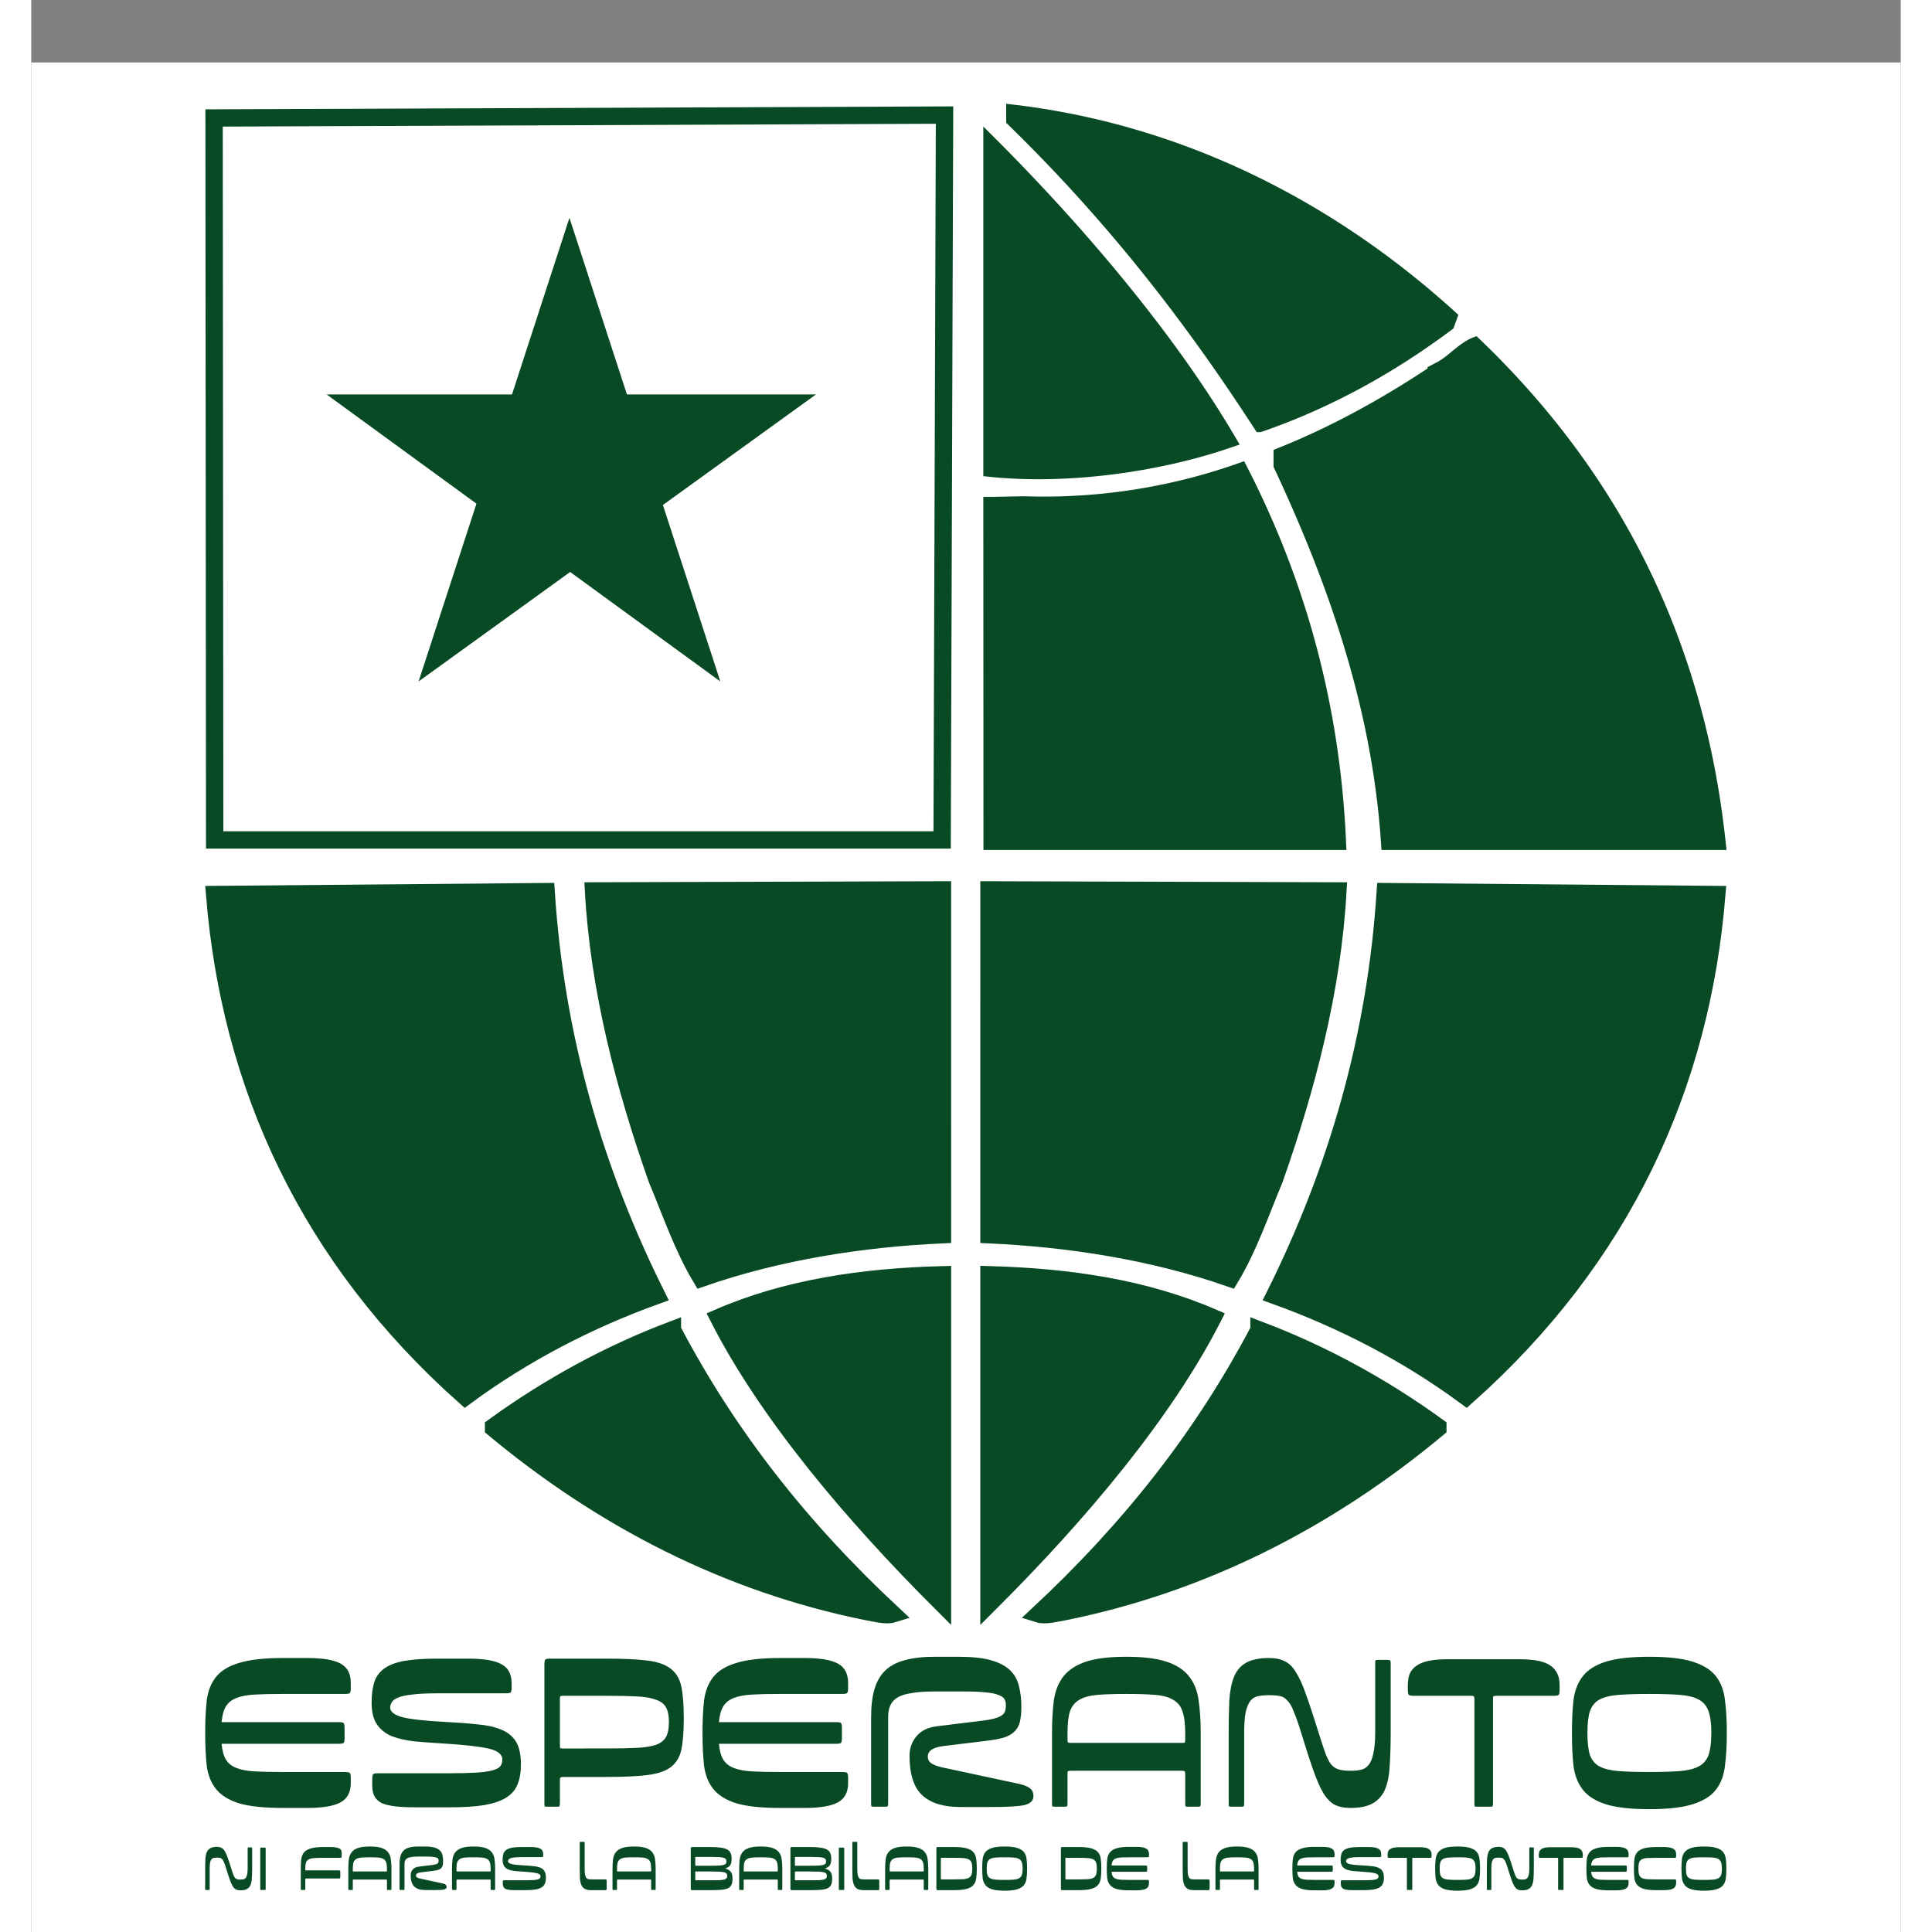 <svg height="2500" viewBox="0 -6.441 192.756 199.197" width="2500" xmlns="http://www.w3.org/2000/svg"><rect x="0" y="-6.441" width="192.756" height="199.197" fill="#808080" stroke="none"/><path clip-rule="evenodd" d="m0 0h192.756v192.756h-192.756z" fill="#fff" fill-rule="evenodd"/><g clip-rule="evenodd" stroke="#084a23"><path d="m93.227 92.952h-92.255l-.075-91.787 92.634-.367z" fill="none" stroke-width="2.202" transform="matrix(.813 0 0 .811 18.123 4.777)"/><g fill="#084a23" fill-rule="evenodd"><path d="m89.777 134.083c-7.676.373-15.764 1.72-23.142 4.478-1.789-3.203-2.906-6.781-4.248-10.209-3.13-9.541-5.589-19.602-6.111-29.812l33.5-.104zm-38.121-35.47c.894 14.98 4.621 28.77 10.657 41.736-6.559 2.535-12.744 5.963-18.409 10.434-14.98-14.309-22.582-32.047-24.073-51.871zm38.121 73.524c-8.659-9.271-16.813-19.664-21.502-29.551 6.559-3.057 13.825-4.207 21.502-4.432zm-25.973-28.283c5.292 10.807 12.222 20.346 21.241 29.363-.671.225-1.64-.074-2.46-.223-13.415-2.908-25.414-9.541-35.922-18.932v-.223c5.365-4.173 11.104-7.527 17.141-9.985z" stroke-width="1.728" transform="matrix(1.072 0 0 .999 -2.322 -13.055)"/><path d="m76.878.144c9.39 6.344 16.918 13.024 23.7 20.281a79.361 79.361 0 0 0 18.11-6.728l.075-.145c-11.775-7.352-26.085-12.255-41.885-13.552zm-2.199 23.26c7.453.53 16.135-.335 22.694-1.874-5.74-6.68-14.422-13.728-22.694-19.446zm43.19-6.294c-4.845 2.258-9.912 4.228-15.278 5.718v.385c5.292 7.833 9.423 16.101 10.318 25.04h31.744c-2.012-12.543-9.493-23.598-23.355-32.778-1.268.337-2.237 1.202-3.43 1.634zm-39.277 8.986c-.962-.027-2.94.025-3.913.027l.013 22.13h33.474c-.597-8.795-3.788-16.87-9.377-24.415-6.441 1.591-13.301 2.359-20.197 2.258z" stroke-width="1.388" transform="matrix(1.072 0 0 1.548 18.852 5.424)"/><path d="m89.777 134.083c-7.676.373-15.764 1.72-23.142 4.478-1.789-3.203-2.906-6.781-4.248-10.209-3.13-9.541-5.589-19.602-6.111-29.812l33.5-.104zm-38.121-35.47c.894 14.98 4.621 28.77 10.657 41.736-6.559 2.535-12.744 5.963-18.409 10.434-14.98-14.309-22.582-32.047-24.073-51.871zm38.121 73.524c-8.659-9.271-16.813-19.664-21.502-29.551 6.559-3.057 13.825-4.207 21.502-4.432zm-25.973-28.283c5.292 10.807 12.222 20.346 21.241 29.363-.671.225-1.64-.074-2.46-.223-13.415-2.908-25.414-9.541-35.922-18.932v-.223c5.365-4.173 11.104-7.527 17.141-9.985z" stroke-width="1.728" transform="matrix(-1.072 0 0 .999 195.019 -13.055)"/></g></g><g fill="#084a23"><path d="m39.94 63.818 15.553-47.8 15.554 47.8-40.592-29.591h50.455" stroke-width=".466"/><g><path d="m19.138 183.979q.278 0 .463.092.195.084.343.334.157.24.306.676.157.435.37 1.12.12.39.204.62.083.223.176.344.102.11.231.148.13.037.343.037.176 0 .306-.028.138-.028.231-.139.102-.12.148-.352.056-.24.056-.648v-2.056q0-.065.01-.074.018-.019.082-.019h.278q.065 0 .074.019.019.009.019.074v2.056q0 .556-.028.982-.018.426-.13.713-.11.287-.36.435-.242.148-.686.148-.278 0-.463-.093-.185-.092-.343-.342-.148-.25-.305-.695-.158-.444-.37-1.148-.121-.39-.214-.602-.083-.222-.185-.324-.093-.111-.222-.14-.13-.027-.334-.027-.176 0-.314.028-.13.018-.232.13-.093.11-.148.342-.046.222-.046.63v2.111q0 .065-.019.084-.01.008-.074.008h-.278q-.065 0-.083-.008-.01-.019-.01-.084v-2.111q0-.556.019-.972.028-.426.139-.704.111-.278.352-.417.25-.148.694-.148zm4.939.074q.065 0 .074.018.019.01.019.075v4.185q0 .065-.019.084-.01.008-.074.008h-.37q-.065 0-.084-.008-.01-.019-.01-.084v-4.185q0-.065.01-.075.019-.018.084-.018zm6.03 1.056q-.555 0-.917.027-.36.019-.574.13-.203.102-.287.333-.074.223-.074.64v.073q0 .065.01.084.018.009.083.009h3.334q.13 0 .157.027.028.028.028.158v.463q0 .13-.028.157-.028.028-.157.028h-3.334q-.065 0-.084.018-.009.01-.009.075v1q0 .064-.018.083-.01.009-.074.009h-.278q-.065 0-.084-.009-.009-.019-.009-.083v-2.093q0-.556.046-.973.056-.426.278-.703.222-.278.685-.417.473-.148 1.306-.148h.787q.473 0 .788.11.324.112.324.445v.37q0 .13-.028.158-.028.028-.158.028zm2.679 3.315q-.064 0-.083-.009-.01-.018-.01-.083v-2.112q0-.555.056-.981.065-.426.287-.713.232-.287.667-.436.445-.148 1.213-.148.76 0 1.204.148.445.149.667.436.231.287.287.713.065.426.065.981v2.112q0 .065-.019.083-.009.009-.074.009h-.278q-.064 0-.083-.009-.01-.018-.01-.083v-.89q0-.064-.018-.073-.009-.019-.074-.019h-3.333q-.064 0-.083.019-.01.009-.01.074v.889q0 .065-.018.083-.01.009-.074.009zm.37-2q0 .055.01.074.019.018.083.018h3.334q.065 0 .074-.008.019-.019.019-.084v-.204q0-.416-.083-.648-.075-.231-.278-.342-.195-.12-.537-.149-.343-.027-.862-.027-.518 0-.86.027-.344.028-.547.149-.195.11-.278.342-.074.232-.074.648zm5.968.472q0-.324.203-.574.213-.26.64-.306l1.212-.148q.26-.028.417-.065.167-.037.26-.092.092-.056.12-.13.028-.083.028-.204 0-.102-.047-.176-.046-.074-.185-.12-.13-.056-.37-.074-.241-.028-.62-.028h-.908q-.408 0-.676.046-.269.037-.426.13-.158.093-.223.24-.064.14-.064.343v2.593q0 .065-.019.084-.01.009-.074.009h-.324q-.065 0-.084-.01-.009-.018-.009-.083v-2.593q0-.49.102-.833.102-.343.324-.556.222-.213.584-.305.36-.102.889-.102h.722q.593 0 .954.102.37.102.574.296.204.195.269.472.074.278.074.62 0 .279-.047.464-.046.176-.166.287-.111.111-.315.176-.195.056-.491.093l-1.297.157q-.481.056-.481.315 0 .139.12.213.12.074.352.12l2.241.482q.223.046.334.13.11.074.11.24 0 .204-.277.269-.269.055-.99.055h-.918q-.76 0-1.139-.352-.38-.351-.38-1.185zm4.352 1.528q-.065 0-.083-.009-.01-.018-.01-.083v-2.112q0-.555.056-.981.065-.426.287-.713.231-.287.667-.436.444-.148 1.213-.148.76 0 1.204.148.444.149.667.436.231.287.287.713.064.426.064.981v2.112q0 .065-.018.083-.01.009-.074.009h-.278q-.065 0-.083-.009-.01-.018-.01-.083v-.89q0-.064-.018-.073-.01-.019-.074-.019h-3.334q-.065 0-.083.019-.01.009-.01.074v.889q0 .065-.018.083-.01.009-.074.009zm.37-2q0 .055.01.074.018.018.083.018h3.334q.065 0 .074-.008.018-.019.018-.084v-.204q0-.416-.083-.648-.074-.231-.278-.342-.194-.12-.537-.149-.342-.027-.861-.027-.519 0-.861.027-.343.028-.547.149-.194.11-.278.342-.074.232-.074.648zm6.069 2.018q-.352 0-.602-.027-.24-.028-.398-.093-.148-.074-.222-.194-.074-.13-.074-.334v-.185q0-.13.027-.157.028-.028.158-.028h2.13q.481 0 .787-.019.315-.018.481-.064.176-.047.241-.12.065-.084.065-.205 0-.24-.426-.333-.426-.093-1.334-.148-.481-.028-.88-.065-.388-.046-.675-.157-.278-.12-.436-.352-.157-.232-.157-.649 0-.342.074-.592.074-.25.278-.408.213-.166.593-.24.389-.075 1.018-.075h.926q.695 0 .991.167.306.158.306.574v.111q0 .13-.028.158-.028.028-.157.028h-2.038q-.472 0-.75.037-.278.027-.426.092-.139.056-.185.14-.046.073-.046.157 0 .185.36.287.371.092 1.232.139.565.027 1 .074.436.037.723.157.296.12.445.361.148.241.148.686 0 .351-.102.592-.093.241-.343.398-.24.149-.657.223-.408.065-1.028.065zm7.053-4.982q.064 0 .074.019.018.009.018.074v2.648q0 .408.037.64.047.222.13.333.093.11.222.139.13.018.306.018h1.389q.13 0 .157.028.028.028.028.157v.741q0 .13-.028.158-.027.027-.157.027h-1.39q-.444 0-.694-.138-.24-.149-.352-.426-.11-.278-.139-.695-.018-.426-.018-.982v-2.648q0-.065.01-.074.018-.019.083-.019zm3.058 4.964q-.065 0-.083-.009-.01-.018-.01-.083v-2.112q0-.555.056-.981.065-.426.287-.713.231-.287.667-.436.444-.148 1.213-.148.76 0 1.204.148.444.149.666.436.232.287.288.713.064.426.064.981v2.112q0 .065-.018.083-.01.009-.074.009h-.278q-.065 0-.083-.009-.01-.018-.01-.083v-.89q0-.064-.018-.073-.01-.019-.074-.019h-3.334q-.065 0-.083.019-.01.009-.01.074v.889q0 .065-.018.083-.01.009-.074.009zm.37-2q0 .055.01.074.018.018.083.018h3.334q.065 0 .074-.008.018-.019.018-.084v-.204q0-.416-.083-.648-.074-.231-.278-.342-.194-.12-.537-.149-.343-.027-.861-.027-.519 0-.861.027-.343.028-.547.149-.194.11-.278.342-.074.232-.074.648zm7.604-2.241q0-.13.028-.158.028-.028.157-.028h1.899q.62 0 1.028.065.417.056.657.195.25.139.343.37.102.232.102.574 0 .463-.158.686-.157.222-.518.324.361.083.565.305.203.213.203.741 0 .38-.101.62-.102.232-.352.362-.25.12-.686.166-.426.037-1.083.037h-1.899q-.13 0-.157-.027-.028-.028-.028-.158zm.556 2.333q-.065 0-.084.019-.009.009-.009.074v.722q0 .065.01.084.018.008.083.008h1.519q.481 0 .805-.008.324-.01.519-.056.194-.046.278-.139.083-.093.083-.26 0-.138-.065-.222-.065-.092-.25-.138-.185-.047-.518-.065-.325-.019-.852-.019zm3.12-1.037q0-.148-.064-.24-.065-.093-.25-.14-.176-.055-.491-.065-.306-.018-.787-.018h-1.528q-.065 0-.084.018-.009.01-.009.075v.722q0 .065.01.083.018.009.083.009h1.528q.518 0 .833-.019.315-.018.482-.064.167-.056.222-.14.056-.092.056-.222zm1.409 2.945q-.065 0-.083-.009-.01-.018-.01-.083v-2.112q0-.555.056-.981.065-.426.287-.713.231-.287.667-.436.444-.148 1.213-.148.76 0 1.204.148.444.149.667.436.231.287.287.713.064.426.064.981v2.112q0 .065-.018.083-.01.009-.074.009h-.278q-.065 0-.083-.009-.01-.018-.01-.083v-.89q0-.064-.018-.073-.01-.019-.074-.019h-3.334q-.065 0-.083.019-.01.009-.01.074v.889q0 .065-.018.083-.01.009-.074.009zm.37-2q0 .055.01.074.018.018.083.018h3.334q.065 0 .074-.008.018-.019.018-.084v-.204q0-.416-.083-.648-.074-.231-.278-.342-.194-.12-.537-.149-.343-.027-.861-.027-.519 0-.861.027-.343.028-.547.149-.194.11-.278.342-.074.232-.074.648zm4.819-2.241q0-.13.028-.158.027-.028.157-.028h1.898q.62 0 1.028.065.417.056.658.195.25.139.343.37.101.232.101.574 0 .463-.157.686-.157.222-.519.324.362.083.565.305.204.213.204.741 0 .38-.102.62-.102.232-.352.362-.25.12-.685.166-.426.037-1.084.037h-1.897q-.13 0-.157-.027-.028-.028-.028-.158zm.555 2.333q-.064 0-.083.019-.01.009-.01.074v.722q0 .065.01.084.019.008.083.008h1.52q.48 0 .805-.008.324-.01.518-.056.195-.046.278-.139.084-.093.084-.26 0-.138-.065-.222-.065-.092-.25-.138-.185-.047-.519-.065-.324-.019-.852-.019zm3.121-1.037q0-.148-.065-.24-.064-.093-.25-.14-.176-.055-.49-.065-.306-.018-.788-.018h-1.527q-.064 0-.083.018-.01.01-.01.075v.722q0 .065.01.083.019.009.083.009h1.528q.519 0 .834-.019.315-.018.481-.064.167-.056.223-.14.055-.092.055-.222zm1.779-1.426q.065 0 .074.018.019.01.019.075v4.185q0 .065-.019.084-.01.008-.074.008h-.37q-.065 0-.084-.008-.01-.019-.01-.084v-4.185q0-.065.01-.075.019-.018.084-.018zm1.346-.593q.065 0 .074.019.019.009.019.074v2.648q0 .408.037.64.046.222.13.333.092.11.222.139.13.018.306.018h1.389q.13 0 .157.028.028.028.028.157v.741q0 .13-.028.158-.028.027-.157.027h-1.39q-.444 0-.694-.138-.24-.149-.352-.426-.111-.278-.139-.695-.018-.426-.018-.982v-2.648q0-.065.009-.074.018-.019.083-.019zm3.059 4.964q-.065 0-.084-.009-.01-.018-.01-.083v-2.112q0-.555.056-.981.065-.426.288-.713.231-.287.666-.436.445-.148 1.214-.148.759 0 1.203.148.445.149.667.436.232.287.287.713.065.426.065.981v2.112q0 .065-.018.083-.01.009-.075.009h-.277q-.065 0-.084-.009-.009-.018-.009-.083v-.89q0-.064-.018-.073-.01-.019-.075-.019h-3.333q-.065 0-.084.019-.01.009-.01.074v.889q0 .065-.018.083-.009.009-.074.009zm.37-2q0 .055.01.074.018.018.083.018h3.333q.065 0 .075-.008.018-.019.018-.084v-.204q0-.416-.083-.648-.074-.231-.278-.342-.195-.12-.537-.149-.343-.027-.861-.027-.52 0-.862.027-.342.028-.546.149-.195.11-.278.342-.074.232-.074.648zm8.986-.204q0 .556-.056.972-.046.417-.268.695-.223.278-.695.417-.463.138-1.296.138h-1.667q-.13 0-.158-.027-.028-.028-.028-.158v-4.074q0-.13.028-.158.028-.028.158-.028h1.667q.833 0 1.296.14.472.138.695.416.222.278.268.695.056.416.056.972zm-2.315 1.111q.555 0 .907-.018.361-.028.565-.13.213-.111.296-.333.084-.223.084-.63 0-.408-.084-.63-.083-.222-.296-.324-.204-.111-.565-.13-.352-.027-.907-.027h-1.297q-.065 0-.083.018-.01.009-.01.074v2.038q0 .064.01.083.018.009.083.009zm7.505-1.111q0 .556-.056.982-.046.426-.269.713-.222.287-.694.435-.463.148-1.297.148-.833 0-1.306-.148-.463-.148-.685-.435-.222-.287-.278-.713-.046-.426-.046-.982t.046-.982q.056-.426.278-.713.222-.287.685-.435.473-.148 1.306-.148.834 0 1.297.148.472.148.694.435.223.287.269.713.055.426.055.982zm-4.168 0q0 .417.074.657.083.232.287.343.213.111.574.139.362.028.917.028.556 0 .908-.028.36-.028.565-.139.213-.111.296-.343.083-.24.083-.657 0-.417-.083-.648-.083-.241-.296-.352-.204-.111-.565-.14-.352-.027-.908-.027-.555 0-.917.028-.36.028-.574.139-.204.11-.287.352-.074.231-.074.648zm11.82 0q0 .556-.056.972-.046.417-.268.695-.223.278-.695.417-.463.138-1.296.138h-1.667q-.13 0-.158-.027-.028-.028-.028-.158v-4.074q0-.13.028-.158.028-.028.158-.028h1.667q.833 0 1.296.14.472.138.695.416.222.278.268.695.056.416.056.972zm-2.315 1.111q.555 0 .907-.018.361-.028.565-.13.213-.111.296-.333.084-.223.084-.63 0-.408-.084-.63-.083-.222-.296-.324-.204-.111-.565-.13-.352-.027-.907-.027h-1.297q-.065 0-.083.018-.01.009-.01.074v2.038q0 .064.01.083.018.009.083.009zm5.189-2.278q-.5 0-.833.019-.334.018-.547.101-.213.084-.315.25-.101.167-.13.473h3.492q.13 0 .158.028.027.027.027.157v.278q0 .13-.027.157-.028.028-.158.028h-3.491q.028.306.13.472.101.167.314.25.213.084.547.102.333.019.833.019h1.852q.13 0 .158.027.028.028.028.158v.148q0 .407-.306.574-.306.167-.99.167h-.742q-.833 0-1.306-.139-.463-.148-.685-.426-.222-.278-.278-.695-.046-.426-.046-.981 0-.556.046-.973.056-.426.278-.703.222-.278.685-.417.473-.148 1.306-.148h.741q.685 0 .991.166.306.167.306.575v.148q0 .13-.028.157-.028.028-.158.028zm5.928-1.593q.065 0 .074.019.018.009.018.074v2.648q0 .408.037.64.047.222.13.333.093.11.222.139.13.018.306.018h1.389q.13 0 .157.028.028.028.028.157v.741q0 .13-.028.158-.027.027-.157.027h-1.39q-.444 0-.694-.138-.24-.149-.352-.426-.11-.278-.138-.695-.019-.426-.019-.982v-2.648q0-.065.01-.074.018-.019.083-.019zm3.058 4.964q-.065 0-.083-.009-.01-.018-.01-.083v-2.112q0-.555.056-.981.065-.426.287-.713.232-.287.667-.436.444-.148 1.213-.148.76 0 1.204.148.444.149.667.436.231.287.287.713.064.426.064.981v2.112q0 .065-.018.083-.01.009-.074.009h-.278q-.065 0-.083-.009-.01-.018-.01-.083v-.89q0-.064-.018-.073-.01-.019-.074-.019h-3.334q-.065 0-.083.019-.01.009-.01.074v.889q0 .065-.018.083-.01.009-.074.009zm.37-2q0 .055.01.074.018.018.083.018h3.334q.065 0 .074-.008.018-.019.018-.084v-.204q0-.416-.083-.648-.074-.231-.278-.342-.194-.12-.537-.149-.342-.027-.861-.027-.519 0-.861.027-.343.028-.547.149-.194.11-.277.342-.075.232-.075.648zm9.781-1.371q-.5 0-.834.019-.333.018-.546.101-.213.084-.315.25-.102.167-.13.473h3.492q.13 0 .157.028.028.027.028.157v.278q0 .13-.028.157-.028.028-.157.028h-3.492q.028.306.13.472.102.167.315.25.213.084.546.102.334.019.834.019h1.852q.13 0 .157.027.028.028.028.158v.148q0 .407-.306.574-.305.167-.99.167h-.741q-.834 0-1.306-.139-.463-.148-.685-.426-.223-.278-.278-.695-.047-.426-.047-.981 0-.556.047-.973.055-.426.278-.703.222-.278.685-.417.472-.148 1.306-.148h.74q.686 0 .991.166.306.167.306.575v.148q0 .13-.028.157-.028.028-.157.028zm3.975 3.389q-.352 0-.602-.027-.24-.028-.398-.093-.148-.074-.222-.194-.074-.13-.074-.334v-.185q0-.13.027-.157.028-.028.158-.028h2.13q.481 0 .787-.019.315-.018.482-.064.176-.047.24-.12.065-.084.065-.205 0-.24-.426-.333-.426-.093-1.333-.148-.482-.028-.88-.065-.39-.046-.676-.157-.278-.12-.435-.352-.158-.232-.158-.649 0-.342.074-.592.074-.25.278-.408.213-.166.593-.24.389-.075 1.018-.075h.926q.695 0 .991.167.306.158.306.574v.111q0 .13-.028.158-.028.028-.157.028h-2.038q-.472 0-.75.037-.278.027-.426.092-.139.056-.185.14-.046.073-.046.157 0 .185.36.287.371.092 1.233.139.564.027 1 .074.435.037.722.157.296.12.445.361.148.241.148.686 0 .351-.102.592-.093.241-.343.398-.24.149-.657.223-.408.065-1.028.065zm5.61-.018q-.065 0-.083-.009-.009-.018-.009-.083v-3.13q0-.065-.019-.074-.008-.019-.074-.019h-1.713q-.13 0-.157-.028-.028-.027-.028-.157v-.13q0-.203.056-.342.064-.149.203-.241.14-.102.37-.148.232-.047.575-.047h2.13q.676 0 .935.195.269.185.269.583v.13q0 .13-.028.157-.028.028-.157.028h-1.714q-.064 0-.083.019-.009.008-.009.074v3.13q0 .065-.018.083-.009.009-.074.009zm7.452-2.204q0 .556-.055.982-.046.426-.268.713-.223.287-.695.435-.463.148-1.296.148-.834 0-1.306-.148-.463-.148-.685-.435-.223-.287-.278-.713-.047-.426-.047-.982t.047-.982q.055-.426.278-.713.222-.287.685-.435.472-.148 1.306-.148.833 0 1.296.148.472.148.695.435.222.287.268.713.056.426.056.982zm-4.166 0q0 .417.074.657.083.232.287.343.213.111.574.139.361.028.917.028.555 0 .907-.028.361-.028.565-.139.213-.111.296-.343.084-.24.084-.657 0-.417-.084-.648-.083-.241-.296-.352-.204-.111-.565-.14-.352-.027-.907-.027-.556 0-.917.028t-.574.139q-.204.11-.287.352-.074.231-.074.648zm6.07-2.241q.278 0 .463.092.195.084.343.334.157.24.306.676.157.435.37 1.12.12.39.204.62.083.223.176.344.102.11.231.148.13.037.343.037.176 0 .306-.028.138-.028.231-.139.102-.12.148-.352.056-.24.056-.648v-2.056q0-.065.009-.074.018-.019.083-.019h.278q.064 0 .074.019.018.009.018.074v2.056q0 .556-.028.982-.018.426-.13.713-.11.287-.36.435-.241.148-.686.148-.277 0-.463-.093-.185-.092-.342-.342-.148-.25-.306-.695-.157-.444-.37-1.148-.12-.39-.213-.602-.084-.222-.186-.324-.092-.111-.222-.14-.13-.027-.333-.027-.176 0-.315.028-.13.018-.232.13-.092.11-.148.342-.046.222-.046.63v2.111q0 .065-.019.084-.008.008-.074.008h-.278q-.064 0-.083-.008-.009-.019-.009-.084v-2.111q0-.556.019-.972.028-.426.139-.704.111-.278.352-.417.25-.148.694-.148zm6.236 4.445q-.065 0-.084-.009-.009-.018-.009-.083v-3.13q0-.065-.018-.074-.009-.019-.074-.019h-1.714q-.13 0-.157-.028-.028-.027-.028-.157v-.13q0-.203.056-.342.065-.149.204-.241.139-.102.37-.148.232-.047.574-.047h2.13q.676 0 .936.195.268.185.268.583v.13q0 .13-.028.157-.027.028-.157.028h-1.713q-.065 0-.084.019-.008.008-.008.074v3.13q0 .065-.019.083-.009.009-.074.009zm5.137-3.371q-.5 0-.834.019-.333.018-.546.101-.213.084-.315.25-.102.167-.13.473h3.492q.13 0 .157.028.028.027.028.157v.278q0 .13-.028.157-.027.028-.157.028h-3.491q.027.306.13.472.101.167.314.25.213.084.546.102.334.019.834.019h1.852q.13 0 .158.027.027.028.027.158v.148q0 .407-.305.574-.306.167-.991.167h-.741q-.834 0-1.306-.139-.463-.148-.685-.426-.222-.278-.278-.695-.046-.426-.046-.981 0-.556.046-.973.056-.426.278-.703.222-.278.685-.417.472-.148 1.306-.148h.74q.686 0 .992.166.305.167.305.575v.148q0 .13-.027.157-.028.028-.158.028zm4.902.056q-.556 0-.917.018-.361.019-.574.13-.204.102-.287.324-.075.222-.075.639 0 .417.075.639.083.222.287.333.213.102.574.12.361.02.917.02h1.852q.13 0 .157.027.028.028.028.157v.186q0 .407-.306.574-.305.167-.99.167h-.741q-.834 0-1.306-.14-.463-.138-.685-.416-.223-.278-.278-.695-.047-.416-.047-.972t.047-.972q.055-.417.278-.695.222-.278.685-.417.472-.139 1.306-.139h.74q.686 0 .991.167.306.167.306.574v.185q0 .13-.028.158-.028.028-.157.028zm7.216 1.111q0 .556-.055.982-.046.426-.269.713-.222.287-.694.435-.463.148-1.297.148-.833 0-1.306-.148-.463-.148-.685-.435-.222-.287-.278-.713-.046-.426-.046-.982t.046-.982q.056-.426.278-.713.222-.287.685-.435.473-.148 1.306-.148.834 0 1.297.148.472.148.694.435.223.287.269.713.055.426.055.982zm-4.167 0q0 .417.074.657.084.232.287.343.213.111.574.139.362.028.917.028.556 0 .908-.028.361-.028.565-.139.213-.111.296-.343.083-.24.083-.657 0-.417-.083-.648-.083-.241-.296-.352-.204-.111-.565-.14-.352-.027-.908-.027-.555 0-.917.028-.36.028-.574.139-.203.11-.287.352-.074.231-.074.648z" stroke-width=".156"/><path d="m25.92 168.211q-1.726 0-2.875.064-1.15.064-1.885.351-.734.288-1.086.863-.35.575-.447 1.629h12.041q.447 0 .543.096.096.095.096.542v.959q0 .447-.096.543-.096.095-.543.095h-12.04q.095 1.054.446 1.63.352.574 1.086.862.735.287 1.885.351t2.874.064h6.388q.447 0 .543.096.096.096.096.543v.51q0 1.406-1.054 1.98-1.054.576-3.418.576h-2.554q-2.874 0-4.503-.48-1.597-.51-2.364-1.469-.766-.958-.958-2.395-.16-1.47-.16-3.385 0-1.917.16-3.354.192-1.47.958-2.427.767-.959 2.364-1.438 1.629-.51 4.503-.51h2.555q2.364 0 3.418.574 1.054.575 1.054 1.98v.511q0 .448-.096.543-.096.096-.543.096zm13.71 11.689q-1.213 0-2.076-.095-.83-.096-1.373-.32-.511-.255-.766-.67-.256-.447-.256-1.15v-.639q0-.447.096-.543.096-.095.543-.095h7.346q1.66 0 2.715-.064 1.085-.064 1.66-.224.607-.16.83-.415.224-.287.224-.703 0-.83-1.469-1.15-1.47-.319-4.6-.51-1.66-.096-3.033-.224-1.342-.16-2.332-.543-.958-.415-1.5-1.214-.544-.798-.544-2.235 0-1.182.256-2.045.255-.862.958-1.405.734-.575 2.044-.83 1.341-.256 3.513-.256h3.194q2.395 0 3.417.575 1.054.543 1.054 1.98v.384q0 .447-.095.543-.096.095-.543.095h-7.027q-1.629 0-2.587.128-.958.096-1.47.32-.478.191-.638.479-.16.255-.16.543 0 .638 1.246.99 1.278.32 4.248.479 1.948.096 3.45.255 1.5.128 2.49.543 1.023.416 1.534 1.246.51.83.51 2.363 0 1.214-.35 2.044-.32.83-1.182 1.374-.83.51-2.268.766-1.405.224-3.545.224zm19.668-6.068q1.916 0 3.162-.063 1.245-.064 1.98-.32.735-.287 1.022-.83.287-.543.287-1.501 0-.958-.287-1.501-.287-.543-1.022-.799-.735-.287-1.98-.351-1.246-.064-3.162-.064h-4.472q-.223 0-.287.064-.032.032-.032.255v4.791q0 .224.032.288.064.032.287.032zm-6.069 6.005q-.223 0-.287-.032-.032-.064-.032-.287v-14.309q0-.447.096-.543.096-.096.543-.096h5.749q2.619 0 4.184.192 1.597.192 2.427.83.862.64 1.118 1.853.255 1.213.255 3.258 0 2.044-.255 3.257-.256 1.182-1.118 1.82-.83.608-2.427.8-1.565.19-4.184.19h-4.44q-.223 0-.287.065-.064.032-.064.255v2.428q0 .223-.064.287-.032.032-.255.032zm23.967-11.626q-1.725 0-2.875.064t-1.884.351q-.734.288-1.086.863-.351.575-.447 1.629h12.041q.447 0 .543.096.096.095.096.542v.959q0 .447-.096.543-.096.095-.543.095h-12.041q.096 1.054.447 1.63.352.574 1.086.862.735.287 1.884.351 1.15.064 2.875.064h6.388q.447 0 .543.096.096.096.096.543v.51q0 1.406-1.054 1.98-1.054.576-3.418.576h-2.555q-2.875 0-4.503-.48-1.597-.51-2.364-1.469-.766-.958-.958-2.395-.16-1.47-.16-3.385 0-1.917.16-3.354.192-1.47.958-2.427.767-.959 2.364-1.438 1.628-.51 4.503-.51h2.555q2.364 0 3.418.574 1.054.575 1.054 1.98v.511q0 .448-.096.543-.096.096-.543.096zm13.36 6.356q0-1.118.703-1.98.734-.894 2.203-1.054l4.184-.511q.895-.096 1.438-.224.574-.127.894-.32.32-.19.415-.446.096-.288.096-.703 0-.351-.16-.607-.16-.255-.639-.415-.447-.192-1.277-.255-.83-.096-2.14-.096h-3.13q-1.405 0-2.332.16-.926.127-1.469.447-.543.319-.766.83-.224.479-.224 1.182v8.943q0 .223-.064.287-.032.032-.255.032h-1.118q-.224 0-.288-.032-.032-.064-.032-.287v-8.943q0-1.693.352-2.875.351-1.182 1.118-1.916.766-.735 2.012-1.054 1.245-.351 3.066-.351h2.491q2.044 0 3.29.35 1.277.352 1.98 1.023.703.67.926 1.629.256.958.256 2.14 0 .958-.16 1.597-.16.606-.575.99-.383.383-1.086.607-.67.191-1.692.319l-4.472.543q-1.66.192-1.66 1.086 0 .479.415.734.415.256 1.213.416l7.73 1.66q.766.16 1.15.448.382.255.382.83 0 .703-.958.926-.926.192-3.417.192h-3.162q-2.62 0-3.929-1.214-1.31-1.213-1.31-4.088zm15.011 5.27q-.224 0-.288-.032-.032-.064-.032-.287v-7.282q0-1.917.192-3.386.223-1.47.99-2.46.798-.99 2.3-1.5 1.533-.511 4.184-.511 2.619 0 4.152.51 1.533.512 2.3 1.502.798.99.99 2.459.223 1.47.223 3.386v7.282q0 .223-.064.287-.032.032-.255.032h-.959q-.223 0-.287-.032-.032-.064-.032-.287v-3.067q0-.223-.064-.255-.032-.064-.255-.064h-11.498q-.224 0-.288.064-.032.032-.032.255v3.067q0 .223-.064.287-.032.032-.255.032zm1.277-6.899q0 .192.032.256.064.064.288.064h11.498q.223 0 .255-.032.064-.064.064-.288v-.702q0-1.438-.287-2.236-.256-.799-.959-1.182-.67-.415-1.852-.511-1.182-.096-2.97-.096-1.789 0-2.97.096-1.182.096-1.885.511-.67.383-.958 1.182-.256.798-.256 2.236zm20.77-8.432q.959 0 1.597.32.671.287 1.182 1.15.543.83 1.054 2.331.543 1.501 1.278 3.865.415 1.341.702 2.14.288.766.607 1.181.351.384.799.511.447.128 1.181.128.607 0 1.054-.096.48-.096.799-.479.351-.415.51-1.213.192-.83.192-2.236v-7.09q0-.224.032-.256.064-.064.288-.064h.958q.224 0 .256.064.063.032.063.255v7.09q0 1.917-.095 3.386-.064 1.47-.448 2.46-.383.99-1.245 1.5-.83.512-2.364.512-.958 0-1.597-.32-.638-.319-1.181-1.181-.511-.863-1.054-2.396t-1.278-3.96q-.415-1.342-.734-2.076-.288-.767-.64-1.118-.319-.383-.766-.48-.447-.095-1.15-.095-.606 0-1.085.096-.448.064-.799.447-.32.383-.511 1.182-.16.766-.16 2.172v7.282q0 .223-.064.287-.031.032-.255.032h-.958q-.224 0-.288-.032-.032-.064-.032-.287v-7.282q0-1.917.064-3.354.096-1.47.48-2.427.383-.958 1.213-1.438.862-.51 2.395-.51zm21.504 15.331q-.223 0-.287-.032-.032-.064-.032-.287v-10.796q0-.223-.064-.255-.032-.064-.255-.064h-5.91q-.446 0-.542-.096-.096-.096-.096-.543v-.447q0-.703.192-1.182.223-.51.702-.83.48-.352 1.278-.511.798-.16 1.98-.16h7.346q2.332 0 3.226.67.926.64.926 2.013v.447q0 .447-.096.543-.096.096-.543.096h-5.908q-.224 0-.288.064-.032.032-.032.255v10.796q0 .223-.064.287-.032.032-.255.032zm25.704-7.601q0 1.916-.192 3.385-.16 1.47-.926 2.46-.767.99-2.396 1.5-1.597.511-4.471.511-2.875 0-4.504-.51-1.597-.512-2.363-1.502-.767-.99-.958-2.459-.16-1.47-.16-3.385 0-1.917.16-3.386.191-1.47.958-2.46.766-.99 2.363-1.5 1.63-.511 4.504-.511 2.874 0 4.471.51 1.63.512 2.396 1.502t.926 2.459q.192 1.47.192 3.386zm-14.373 0q0 1.437.256 2.267.287.799.99 1.182.734.383 1.98.479 1.245.096 3.162.096 1.916 0 3.13-.096 1.245-.096 1.948-.48.735-.382 1.022-1.18.288-.831.288-2.268 0-1.438-.288-2.236-.287-.83-1.022-1.214-.703-.383-1.948-.479-1.214-.096-3.13-.096-1.917 0-3.162.096-1.246.096-1.98.48-.703.382-.99 1.213-.256.798-.256 2.236z" stroke-width=".54"/></g></g></svg>